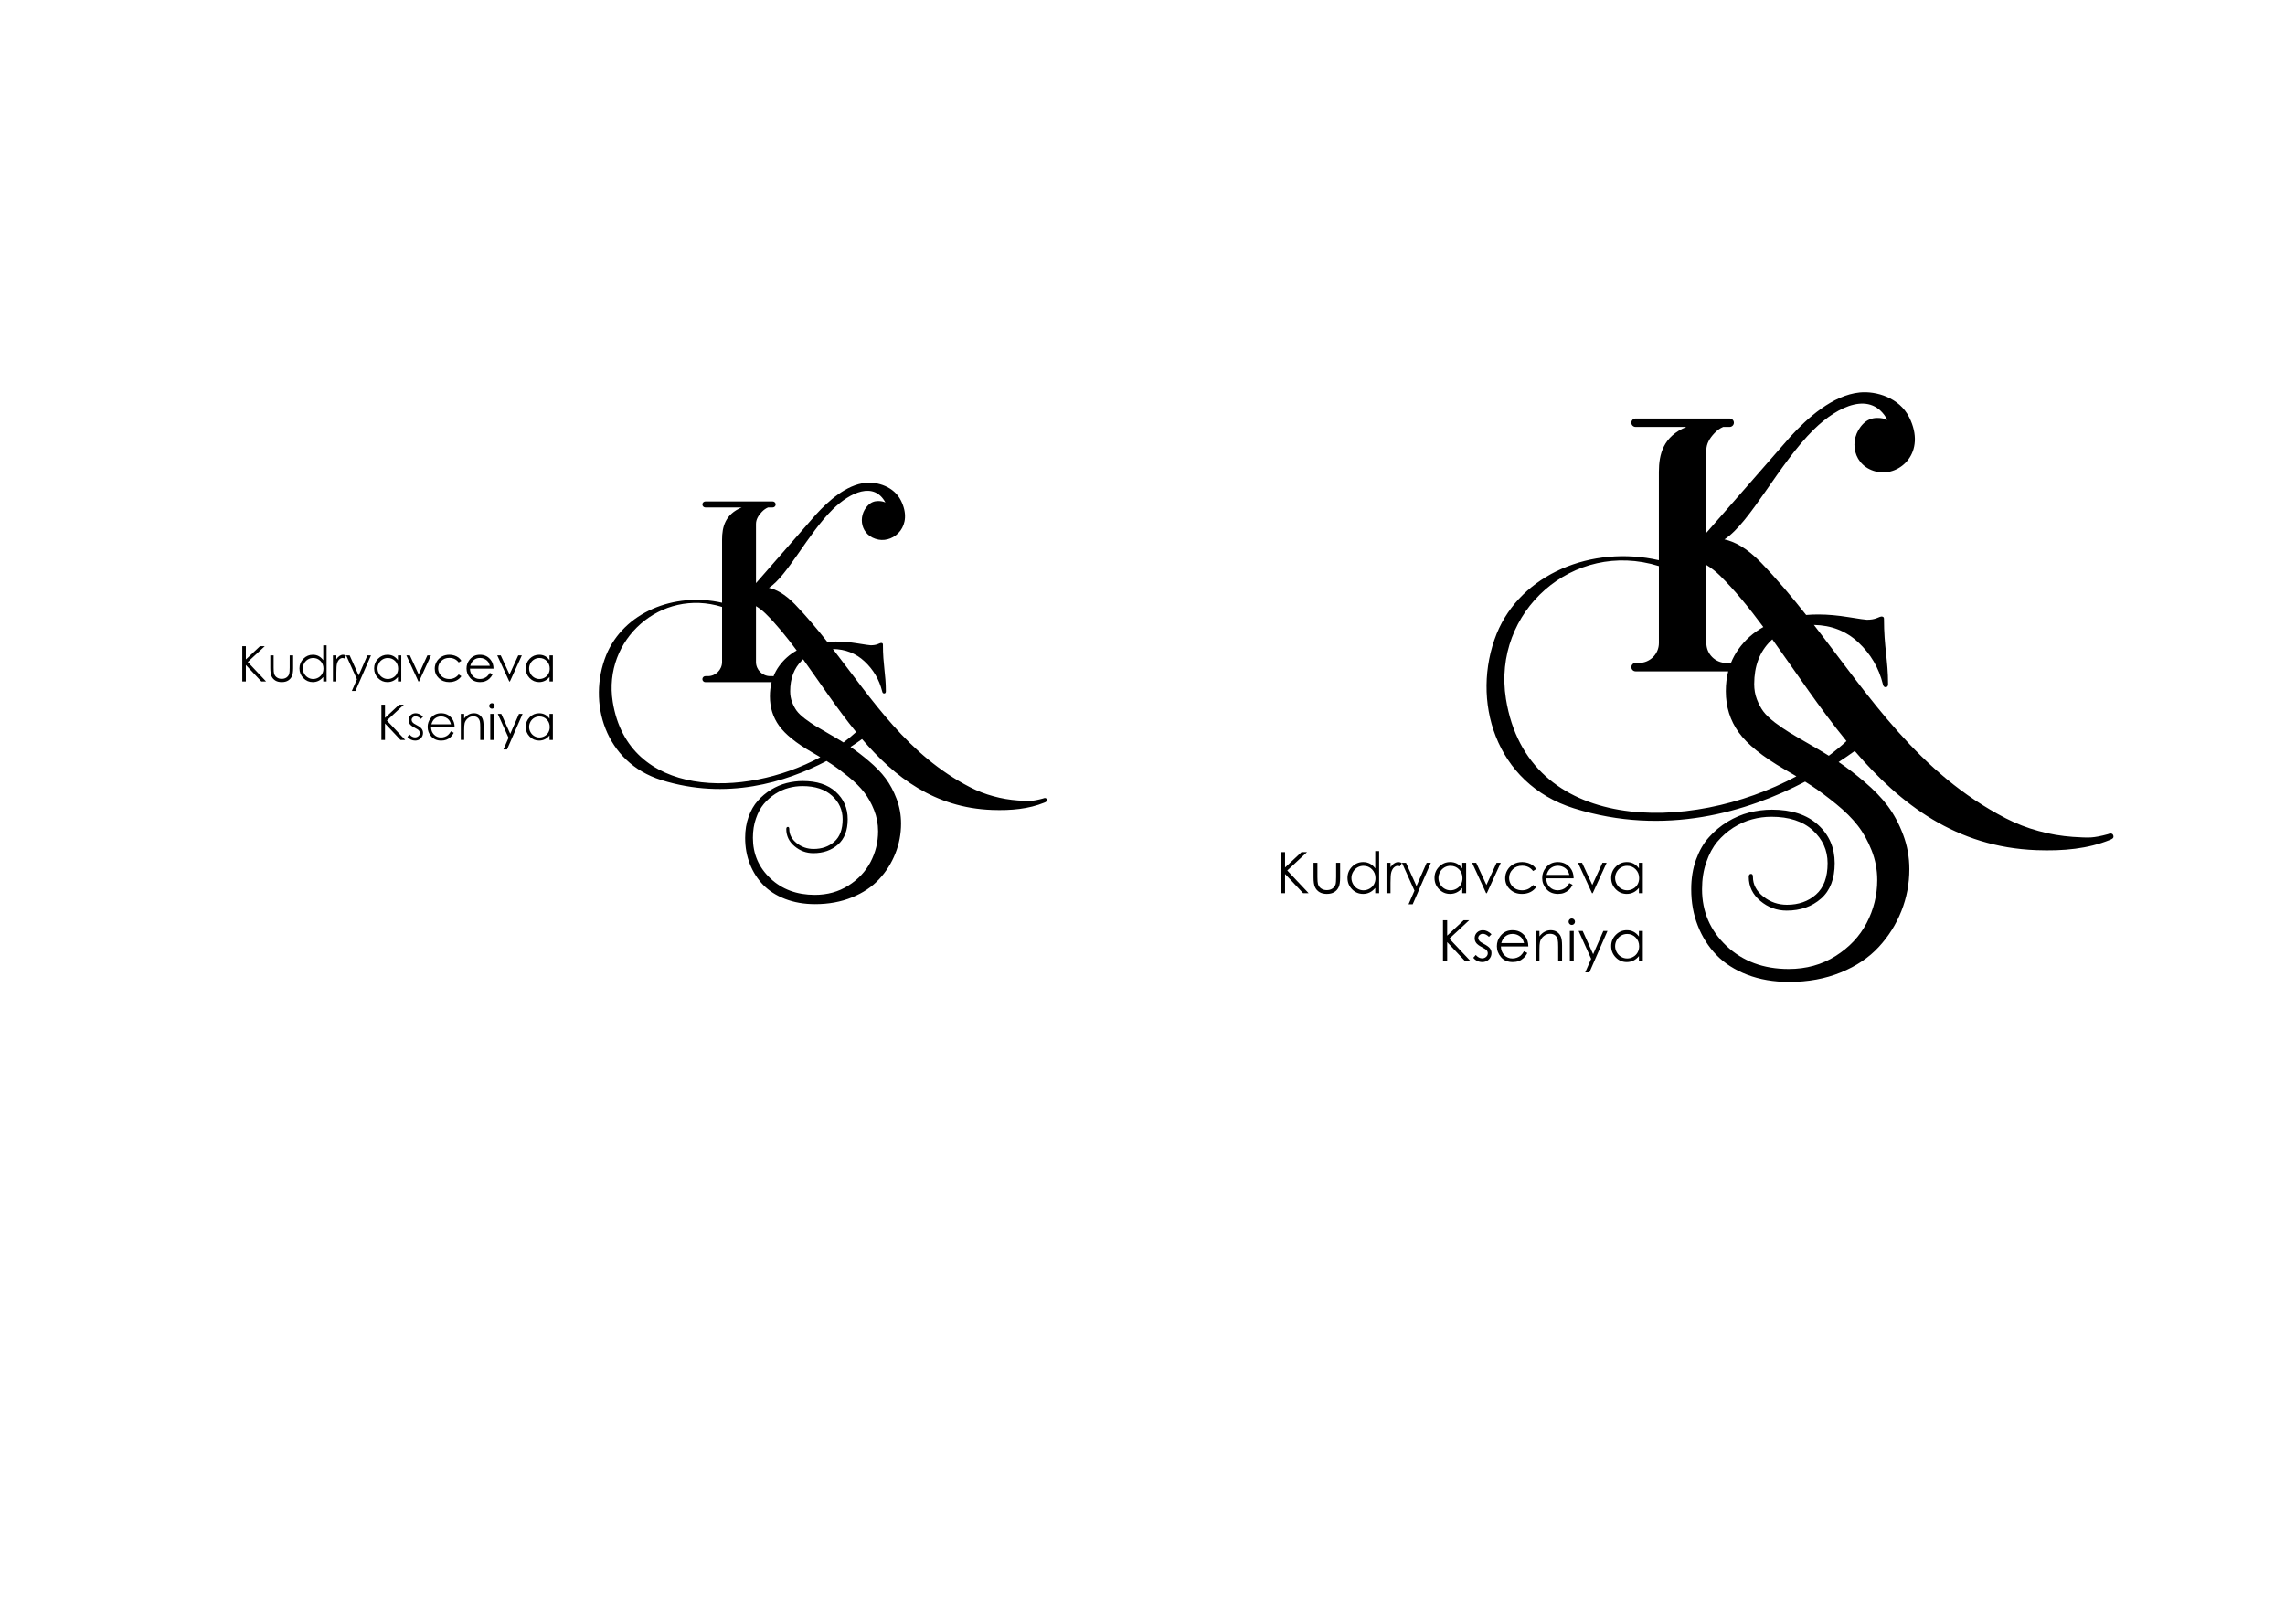 <?xml version="1.0" encoding="UTF-8"?> <!-- Creator: CorelDRAW X8 --> <svg xmlns="http://www.w3.org/2000/svg" xmlns:xlink="http://www.w3.org/1999/xlink" xml:space="preserve" width="301mm" height="214mm" style="shape-rendering:geometricPrecision; text-rendering:geometricPrecision; image-rendering:optimizeQuality; fill-rule:evenodd; clip-rule:evenodd" viewBox="0 0 137548 97792"> <defs> <style type="text/css"> <![CDATA[ .fil0 {fill:none;fill-rule:nonzero} .fil1 {fill:black;fill-rule:nonzero} ]]> </style> </defs> <g id="DESIGNED_x0020_BY_x0020_FREEPIK">  <polygon class="fil0" points="0,0 0,97792 137548,97792 137548,0 "></polygon> <path class="fil1" d="M51891 44494c-211,152 -442,312 -693,476 334,225 701,504 1098,841 416,353 757,703 1017,1053 260,350 481,760 658,1229 179,473 269,969 269,1487 0,625 -114,1226 -344,1803 -227,574 -553,1092 -975,1546 -422,458 -966,823 -1633,1095 -667,272 -1405,407 -2222,407 -664,0 -1265,-105 -1803,-311 -536,-207 -978,-491 -1325,-850 -347,-362 -613,-780 -802,-1265 -188,-481 -281,-1002 -281,-1564 0,-461 69,-882 206,-1268 141,-386 324,-709 557,-966 230,-260 496,-482 798,-667 302,-182 616,-317 936,-398 323,-81 646,-122 975,-122 844,0 1505,215 1983,649 479,433 718,986 718,1653 0,670 -194,1179 -586,1523 -389,344 -882,517 -1481,517 -427,0 -807,-140 -1136,-419 -329,-278 -494,-622 -494,-1028 0,-87 33,-132 96,-132 57,0 84,42 84,129 0,329 149,610 445,846 300,236 638,353 1020,353 500,0 916,-147 1247,-440 333,-293 500,-741 500,-1349 0,-556 -212,-1028 -640,-1417 -425,-386 -1017,-580 -1774,-580 -281,0 -559,36 -834,110 -278,72 -544,195 -807,359 -261,168 -491,371 -688,604 -198,237 -356,530 -476,883 -123,350 -182,738 -182,1160 0,966 350,1779 1049,2440 703,661 1595,993 2677,993 754,0 1427,-185 2016,-556 592,-374 1038,-846 1340,-1424 302,-577 454,-1193 454,-1848 0,-442 -80,-870 -242,-1277 -161,-407 -359,-762 -595,-1065 -236,-305 -544,-613 -930,-927 -386,-314 -739,-577 -1059,-786 -87,-57 -179,-116 -276,-177 -2473,1294 -6019,2375 -9947,1147 -3397,-1061 -4458,-4678 -3320,-7519 1052,-2572 4088,-3811 6976,-3155l0 -3803c0,-767 194,-1524 1180,-1933l-2184 0c-99,0 -181,-82 -181,-181l0 0c0,-100 82,-182 181,-182l4049 0c100,0 182,82 182,182l0 0c0,99 -82,181 -182,181l-279 0c-133,56 -258,145 -375,268 -212,223 -349,462 -349,726l0 3562 3612 -4133c726,-796 1819,-1791 2989,-1906 708,-70 1703,222 2126,1067 759,1519 -401,2536 -1351,2353 -1070,-206 -1298,-1400 -623,-2075 165,-166 365,-249 599,-249 176,0 322,29 439,88 -685,-1275 -2115,-624 -3167,409 -1512,1486 -2722,4000 -3846,4730 420,92 946,351 1569,993 695,721 1333,1483 1947,2259 171,-14 347,-21 527,-21 398,0 829,38 1292,113 467,75 730,114 793,114 170,0 311,-24 421,-69 111,-48 180,-72 201,-72 78,0 113,30 113,93 0,1234 177,1773 177,2817 0,87 -36,132 -108,132 -60,0 -99,-45 -116,-132 -174,-703 -527,-1304 -1062,-1803 -521,-484 -1156,-732 -1904,-744 2406,3106 4506,6385 8254,8320 455,235 926,416 1411,546 481,134 977,218 1477,254 330,24 591,32 775,23 187,-12 430,-57 724,-138 55,-22 99,-34 129,-32 77,6 117,53 117,145 0,51 -55,95 -162,135 -933,377 -1982,481 -3152,437 -3454,-129 -5847,-1970 -7817,-4267zm-8426 -7955c-3688,-1152 -7185,1964 -6580,5720 934,5794 7888,5811 12495,3325 -160,-96 -332,-197 -514,-302 -942,-544 -1597,-1074 -1968,-1588 -368,-512 -553,-1101 -553,-1771 0,-303 34,-588 102,-855l-3986 0c-99,0 -181,-82 -181,-182l0 0c0,-99 82,-181 181,-181l151 0c469,0 853,-384 853,-853l0 -3313zm7311 8159c268,-200 522,-410 759,-628 -1156,-1414 -2173,-2964 -3191,-4379 -26,24 -51,48 -76,73 -470,464 -703,1080 -703,1854 0,234 39,449 113,649 78,201 171,377 278,524 111,149 279,308 503,481 227,171 437,314 628,431 191,117 461,275 808,472 324,185 617,360 881,523zm-5269 -4844c1,469 385,851 853,851l150 0c18,0 36,3 52,8 85,-213 193,-413 327,-599 285,-398 641,-717 1069,-953 -609,-821 -1224,-1581 -1875,-2222 -185,-182 -381,-327 -576,-448l0 3363z"></path> <polygon class="fil1" points="14584,38904 14799,38904 14799,39700 15650,38904 15936,38904 14913,39855 16015,41026 15732,41026 14799,40035 14799,41026 14584,41026 "></polygon> <path id="1" class="fil1" d="M16271 39457l200 0 0 732c0,179 10,301 30,369 28,96 84,172 165,227 81,56 179,84 292,84 112,0 208,-27 287,-81 78,-55 133,-126 162,-214 20,-61 31,-189 31,-385l0 -732 207 0 0 769c0,216 -26,379 -76,488 -50,110 -127,195 -228,257 -102,62 -229,93 -382,93 -153,0 -281,-31 -383,-93 -103,-62 -179,-148 -230,-259 -50,-111 -75,-278 -75,-500l0 -755z"></path> <path id="2" class="fil1" d="M19659 38851l0 2175 -201 0 0 -270c-84,103 -179,180 -284,231 -105,51 -220,77 -345,77 -222,0 -411,-80 -568,-241 -157,-161 -236,-356 -236,-586 0,-225 80,-418 238,-579 158,-160 349,-240 572,-240 129,0 245,28 349,82 104,55 196,137 274,247l0 -896 201 0zm-808 762c-113,0 -216,28 -311,83 -95,55 -170,132 -227,231 -56,100 -84,205 -84,317 0,109 28,215 85,315 57,101 132,179 228,235 95,56 198,84 307,84 110,0 215,-28 313,-83 99,-56 175,-131 229,-226 53,-94 79,-201 79,-320 0,-181 -59,-332 -179,-454 -119,-121 -266,-182 -440,-182z"></path> <path id="3" class="fil1" d="M20041 39457l206 0 0 229c62,-91 127,-158 196,-202 68,-44 139,-66 213,-66 56,0 116,18 180,53l-106 170c-42,-18 -78,-28 -107,-28 -67,0 -132,28 -195,83 -62,55 -110,141 -143,258 -25,89 -38,269 -38,541l0 531 -206 0 0 -1569z"></path> <polygon id="4" class="fil1" points="20838,39457 21048,39457 21589,40660 22115,39457 22330,39457 21394,41599 21178,41599 21486,40897 "></polygon> <path id="5" class="fil1" d="M24154 39457l0 1569 -201 0 0 -270c-85,103 -179,180 -285,231 -104,51 -220,77 -344,77 -222,0 -412,-80 -569,-241 -157,-161 -235,-356 -235,-586 0,-225 79,-418 238,-579 158,-160 349,-240 572,-240 128,0 244,27 349,81 104,55 195,136 274,246l0 -288 201 0zm-809 156c-112,0 -216,28 -310,83 -95,55 -171,132 -227,231 -56,100 -84,205 -84,317 0,109 28,215 85,315 56,101 132,179 228,235 95,56 198,84 307,84 110,0 215,-28 313,-83 99,-56 175,-131 228,-226 53,-94 80,-201 80,-320 0,-181 -60,-332 -179,-454 -120,-121 -266,-182 -441,-182z"></path> <polygon id="6" class="fil1" points="24462,39457 24673,39457 25202,40602 25726,39457 25942,39457 25224,41026 25186,41026 "></polygon> <path id="7" class="fil1" d="M27772 39783l-160 99c-139,-183 -328,-275 -569,-275 -192,0 -352,62 -479,184 -126,123 -190,272 -190,447 0,114 29,222 88,322 58,101 138,179 240,235 102,55 216,83 343,83 231,0 420,-92 567,-275l160 106c-75,112 -176,199 -303,262 -127,62 -271,93 -433,93 -249,0 -456,-79 -620,-236 -164,-157 -246,-348 -246,-574 0,-151 39,-292 116,-422 76,-130 181,-232 315,-305 135,-72 285,-109 451,-109 104,0 204,16 301,47 97,32 179,73 247,124 68,51 125,115 172,194z"></path> <path id="8" class="fil1" d="M29484 40506l170 89c-56,109 -120,197 -194,264 -73,67 -155,118 -247,153 -92,35 -195,52 -311,52 -257,0 -458,-84 -602,-251 -145,-168 -218,-357 -218,-567 0,-199 62,-376 185,-531 155,-198 363,-297 624,-297 268,0 483,102 643,304 114,143 172,321 174,535l-1419 0c4,182 63,331 176,447 113,116 253,174 419,174 80,0 158,-14 234,-41 76,-28 140,-64 194,-110 53,-46 110,-119 172,-221zm2 -423c-27,-108 -66,-194 -118,-258 -52,-65 -121,-116 -206,-156 -85,-39 -175,-59 -269,-59 -155,0 -288,49 -399,148 -82,73 -143,181 -185,325l1177 0z"></path> <polygon id="9" class="fil1" points="29932,39457 30143,39457 30671,40602 31196,39457 31412,39457 30694,41026 30656,41026 "></polygon> <path id="10" class="fil1" d="M33280 39457l0 1569 -201 0 0 -270c-84,103 -179,180 -284,231 -105,51 -220,77 -345,77 -222,0 -411,-80 -568,-241 -158,-161 -236,-356 -236,-586 0,-225 79,-418 238,-579 158,-160 349,-240 572,-240 128,0 245,27 349,81 104,55 196,136 274,246l0 -288 201 0zm-808 156c-113,0 -217,28 -311,83 -95,55 -171,132 -227,231 -56,100 -84,205 -84,317 0,109 28,215 85,315 56,101 132,179 228,235 95,56 198,84 307,84 110,0 215,-28 313,-83 99,-56 175,-131 228,-226 54,-94 80,-201 80,-320 0,-181 -59,-332 -179,-454 -119,-121 -266,-182 -440,-182z"></path> <polygon id="11" class="fil1" points="22958,42424 23174,42424 23174,43220 24025,42424 24310,42424 23288,43376 24390,44546 24107,44546 23174,43555 23174,44546 22958,44546 "></polygon> <path id="12" class="fil1" d="M25464 43147l-130 134c-108,-104 -214,-156 -317,-156 -66,0 -122,21 -168,65 -47,43 -71,93 -71,151 0,51 19,99 58,145 38,48 119,103 243,166 149,78 251,153 305,225 53,73 80,155 80,246 0,129 -46,238 -136,328 -91,89 -204,134 -340,134 -91,0 -177,-20 -260,-60 -82,-39 -150,-93 -204,-163l127 -144c103,116 213,174 329,174 80,0 149,-26 206,-77 57,-52 86,-113 86,-183 0,-58 -19,-109 -57,-154 -37,-45 -122,-100 -254,-167 -142,-73 -238,-145 -289,-216 -51,-71 -77,-152 -77,-243 0,-118 41,-217 122,-296 82,-78 185,-117 309,-117 145,0 291,69 438,208z"></path> <path id="13" class="fil1" d="M27144 44026l170 90c-56,108 -121,197 -194,264 -73,66 -156,117 -247,152 -92,35 -196,53 -312,53 -257,0 -457,-84 -602,-252 -145,-167 -217,-356 -217,-567 0,-199 62,-376 184,-531 155,-197 364,-296 624,-296 269,0 483,101 643,303 114,143 172,322 174,536l-1418 0c4,182 62,330 175,446 113,116 253,174 419,174 81,0 159,-13 235,-41 76,-28 140,-64 193,-110 53,-46 111,-119 173,-221zm2 -423c-27,-107 -67,-193 -119,-258 -52,-64 -120,-116 -205,-155 -86,-40 -175,-59 -269,-59 -155,0 -288,49 -399,148 -82,72 -143,180 -185,324l1177 0z"></path> <path id="14" class="fil1" d="M27739 42977l201 0 0 281c81,-107 171,-187 269,-240 98,-53 205,-79 321,-79 118,0 222,29 313,89 91,59 159,140 202,241 44,100 65,257 65,470l0 807 -201 0 0 -748c0,-180 -8,-300 -23,-361 -24,-103 -70,-181 -136,-234 -67,-52 -153,-78 -260,-78 -123,0 -233,40 -329,121 -97,80 -161,180 -192,299 -19,78 -29,220 -29,426l0 575 -201 0 0 -1569z"></path> <path id="15" class="fil1" d="M29612 42333c45,0 84,16 117,49 32,33 49,72 49,118 0,46 -17,85 -49,117 -33,33 -72,50 -117,50 -46,0 -84,-17 -117,-50 -32,-32 -48,-71 -48,-117 0,-46 16,-85 48,-118 33,-33 71,-49 117,-49zm-100 644l201 0 0 1569 -201 0 0 -1569z"></path> <polygon id="16" class="fil1" points="29964,42977 30174,42977 30715,44180 31241,42977 31457,42977 30520,45119 30305,45119 30612,44417 "></polygon> <path id="17" class="fil1" d="M33280 42977l0 1569 -201 0 0 -270c-84,103 -179,180 -284,232 -105,51 -220,77 -345,77 -222,0 -411,-81 -568,-241 -158,-161 -236,-356 -236,-587 0,-225 79,-418 238,-578 158,-160 349,-240 572,-240 128,0 245,27 349,81 104,54 196,136 274,246l0 -289 201 0zm-808 157c-113,0 -217,27 -311,82 -95,55 -171,132 -227,232 -56,99 -84,205 -84,316 0,110 28,215 85,316 56,100 132,178 228,234 95,56 198,84 307,84 110,0 215,-27 313,-83 99,-56 175,-130 228,-225 54,-95 80,-202 80,-321 0,-180 -59,-332 -179,-453 -119,-122 -266,-182 -440,-182z"></path> <polygon class="fil1" points="77103,51299 77355,51299 77355,52226 78346,51299 78679,51299 77487,52407 78772,53771 78442,53771 77355,52616 77355,53771 77103,53771 "></polygon> <path id="1" class="fil1" d="M79069 51942l234 0 0 854c0,208 12,351 34,430 33,112 98,200 193,265 95,65 208,97 340,97 131,0 242,-31 334,-94 91,-64 155,-147 190,-250 23,-70 35,-220 35,-448l0 -854 241 0 0 897c0,252 -29,441 -88,569 -59,128 -148,228 -266,299 -118,73 -266,109 -445,109 -178,0 -327,-36 -446,-109 -120,-71 -209,-172 -268,-302 -59,-129 -88,-323 -88,-583l0 -880z"></path> <path id="2" class="fil1" d="M83018 51237l0 2534 -234 0 0 -315c-99,120 -209,211 -332,270 -122,60 -256,90 -402,90 -258,0 -479,-94 -662,-281 -183,-188 -274,-415 -274,-683 0,-263 92,-488 277,-674 184,-187 406,-280 666,-280 150,0 286,32 407,96 121,63 228,159 320,287l0 -1044 234 0zm-942 888c-131,0 -252,32 -362,96 -111,64 -199,154 -264,270 -66,116 -99,239 -99,369 0,128 33,250 99,367 66,118 155,209 266,274 111,65 231,98 358,98 128,0 250,-32 365,-97 115,-65 204,-152 266,-263 62,-110 93,-235 93,-373 0,-211 -70,-387 -209,-529 -139,-141 -310,-212 -513,-212z"></path> <path id="3" class="fil1" d="M83462 51942l241 0 0 268c72,-106 148,-184 228,-235 79,-51 163,-77 249,-77 65,0 135,20 209,62l-123 197c-49,-21 -91,-32 -125,-32 -78,0 -154,32 -227,96 -73,65 -129,165 -167,301 -29,103 -44,314 -44,631l0 618 -241 0 0 -1829z"></path> <polygon id="4" class="fil1" points="84392,51942 84636,51942 85267,53345 85880,51942 86131,51942 85039,54439 84788,54439 85146,53621 "></polygon> <path id="5" class="fil1" d="M88256 51942l0 1829 -234 0 0 -315c-99,120 -209,211 -332,270 -122,60 -257,90 -402,90 -258,0 -479,-94 -662,-281 -183,-188 -274,-415 -274,-683 0,-263 92,-488 277,-674 184,-187 406,-280 666,-280 150,0 285,31 407,94 121,64 228,159 320,287l0 -337 234 0zm-943 183c-130,0 -251,32 -362,96 -110,64 -198,154 -264,270 -65,116 -98,239 -98,369 0,128 33,250 99,367 66,118 154,209 266,274 111,65 230,98 358,98 128,0 250,-32 365,-97 115,-65 204,-152 265,-263 62,-110 93,-235 93,-373 0,-211 -69,-387 -208,-529 -139,-141 -310,-212 -514,-212z"></path> <polygon id="6" class="fil1" points="88615,51942 88861,51942 89477,53277 90088,51942 90340,51942 89503,53771 89458,53771 "></polygon> <path id="7" class="fil1" d="M92472 52322l-187 116c-161,-213 -382,-320 -663,-320 -223,0 -409,72 -557,215 -148,143 -222,316 -222,520 0,133 34,259 102,376 68,117 162,208 280,273 119,65 252,97 399,97 270,0 490,-107 661,-320l187 122c-88,132 -206,233 -353,306 -148,73 -316,109 -505,109 -291,0 -531,-92 -722,-275 -191,-184 -286,-406 -286,-669 0,-177 44,-341 134,-492 89,-152 212,-270 368,-355 156,-85 331,-127 524,-127 122,0 239,18 352,55 113,37 208,85 287,144 79,59 146,134 201,225z"></path> <path id="8" class="fil1" d="M94467 53165l199 104c-66,127 -141,230 -227,308 -85,77 -181,137 -288,178 -107,41 -228,61 -362,61 -300,0 -534,-98 -702,-293 -169,-195 -253,-415 -253,-661 0,-231 71,-438 214,-619 181,-230 424,-345 727,-345 313,0 563,118 750,354 132,166 200,374 202,624l-1652 0c4,211 72,385 204,520 132,135 295,203 488,203 94,0 185,-16 273,-48 89,-33 164,-75 226,-128 62,-54 129,-139 201,-258zm2 -493c-31,-125 -77,-225 -138,-300 -60,-75 -140,-136 -239,-182 -100,-46 -204,-68 -313,-68 -181,0 -336,57 -466,172 -95,85 -166,210 -215,378l1371 0z"></path> <polygon id="9" class="fil1" points="94989,51942 95235,51942 95851,53277 96462,51942 96714,51942 95877,53771 95832,53771 "></polygon> <path id="10" class="fil1" d="M98891 51942l0 1829 -234 0 0 -315c-99,120 -209,211 -332,270 -122,60 -257,90 -402,90 -258,0 -479,-94 -662,-281 -183,-188 -275,-415 -275,-683 0,-263 93,-488 278,-674 184,-187 406,-280 666,-280 150,0 285,31 407,94 121,64 228,159 320,287l0 -337 234 0zm-943 183c-130,0 -252,32 -362,96 -111,64 -198,154 -264,270 -65,116 -98,239 -98,369 0,128 33,250 99,367 66,118 154,209 265,274 112,65 231,98 359,98 128,0 250,-32 365,-97 115,-65 203,-152 265,-263 62,-110 93,-235 93,-373 0,-211 -69,-387 -209,-529 -138,-141 -309,-212 -513,-212z"></path> <polygon id="11" class="fil1" points="86862,55401 87114,55401 87114,56328 88105,55401 88438,55401 87246,56510 88531,57873 88201,57873 87114,56719 87114,57873 86862,57873 "></polygon> <path id="12" class="fil1" d="M89782 56243l-152 157c-125,-122 -249,-183 -369,-183 -76,0 -141,25 -196,76 -54,50 -82,109 -82,176 0,59 22,116 67,169 45,55 140,120 283,194 175,90 293,178 357,261 61,85 92,181 92,287 0,151 -53,278 -159,382 -105,104 -237,156 -396,156 -105,0 -206,-23 -302,-69 -96,-46 -175,-109 -238,-190l148 -168c120,136 248,203 383,203 94,0 174,-30 241,-90 66,-61 99,-132 99,-213 0,-67 -22,-127 -65,-180 -45,-52 -143,-116 -297,-194 -165,-85 -278,-169 -337,-252 -60,-82 -90,-177 -90,-283 0,-138 48,-253 143,-345 95,-91 215,-137 360,-137 169,0 339,81 510,243z"></path> <path id="13" class="fil1" d="M91740 57267l198 105c-65,127 -140,229 -226,307 -85,78 -181,138 -288,178 -107,41 -228,61 -363,61 -299,0 -533,-97 -702,-292 -168,-196 -253,-416 -253,-662 0,-231 72,-438 215,-618 181,-231 423,-346 727,-346 313,0 563,118 750,354 132,167 200,374 202,624l-1653 0c5,212 73,385 205,520 132,136 295,203 488,203 93,0 185,-16 273,-48 89,-32 164,-75 226,-128 62,-53 129,-139 201,-258zm2 -492c-32,-126 -78,-226 -138,-301 -61,-75 -140,-135 -240,-181 -99,-46 -204,-69 -313,-69 -180,0 -335,57 -465,173 -95,84 -166,210 -215,378l1371 0z"></path> <path id="14" class="fil1" d="M92433 56045l235 0 0 328c94,-125 199,-219 313,-280 115,-62 239,-93 374,-93 137,0 259,35 365,104 106,69 185,163 236,281 50,117 75,300 75,548l0 940 -234 0 0 -871c0,-210 -9,-350 -27,-421 -29,-121 -81,-211 -159,-273 -77,-60 -178,-91 -303,-91 -143,0 -271,47 -383,141 -113,94 -188,210 -224,349 -22,91 -33,256 -33,497l0 669 -235 0 0 -1828z"></path> <path id="15" class="fil1" d="M94616 55294c53,0 98,19 136,58 38,37 57,84 57,137 0,53 -19,99 -57,137 -38,38 -83,57 -136,57 -53,0 -98,-19 -136,-57 -38,-38 -57,-84 -57,-137 0,-53 19,-100 57,-137 38,-39 83,-58 136,-58zm-117 751l234 0 0 1828 -234 0 0 -1828z"></path> <polygon id="16" class="fil1" points="95026,56045 95271,56045 95902,57447 96515,56045 96765,56045 95674,58542 95423,58542 95781,57723 "></polygon> <path id="17" class="fil1" d="M98891 56045l0 1828 -234 0 0 -314c-99,120 -209,210 -332,270 -122,59 -257,89 -402,89 -258,0 -479,-93 -662,-280 -183,-188 -275,-415 -275,-684 0,-262 93,-487 278,-674 184,-186 406,-280 666,-280 150,0 285,32 407,95 121,63 228,158 320,286l0 -336 234 0zm-943 182c-130,0 -252,33 -362,97 -111,64 -198,154 -264,270 -65,116 -98,238 -98,368 0,128 33,251 99,368 66,117 154,208 265,273 112,66 231,98 359,98 128,0 250,-32 365,-97 115,-65 203,-152 265,-263 62,-110 93,-234 93,-373 0,-210 -69,-386 -209,-528 -138,-142 -309,-213 -513,-213z"></path> <path class="fil1" d="M111649 45210c-294,213 -618,436 -970,666 468,314 982,706 1537,1177 582,494 1059,984 1423,1473 364,490 674,1063 921,1720 251,661 376,1356 376,2080 0,875 -159,1716 -481,2524 -318,803 -774,1527 -1364,2163 -590,640 -1352,1151 -2285,1532 -933,380 -1967,569 -3109,569 -929,0 -1771,-147 -2524,-435 -749,-289 -1368,-687 -1854,-1189 -485,-506 -858,-1092 -1121,-1770 -264,-674 -393,-1402 -393,-2189 0,-644 96,-1234 288,-1774 197,-540 452,-992 779,-1352 322,-364 694,-673 1117,-933 423,-255 862,-443 1310,-556 452,-113 904,-172 1364,-172 1180,0 2105,301 2774,908 670,607 1005,1381 1005,2314 0,938 -272,1649 -820,2130 -545,481 -1235,724 -2072,724 -598,0 -1130,-197 -1590,-586 -460,-389 -691,-870 -691,-1439 0,-122 46,-184 134,-184 80,0 117,58 117,180 0,460 210,853 624,1184 418,330 891,494 1427,494 699,0 1281,-205 1745,-616 465,-410 699,-1037 699,-1887 0,-778 -297,-1439 -896,-1983 -594,-540 -1422,-812 -2481,-812 -393,0 -783,50 -1168,155 -389,100 -761,272 -1130,502 -364,234 -686,519 -962,845 -276,331 -498,741 -665,1235 -172,489 -256,1033 -256,1623 0,1352 490,2490 1469,3415 984,925 2231,1389 3746,1389 1054,0 1996,-259 2820,-778 828,-523 1452,-1184 1875,-1992 422,-808 636,-1670 636,-2586 0,-619 -113,-1218 -339,-1787 -226,-569 -502,-1067 -833,-1490 -330,-427 -762,-858 -1301,-1297 -540,-439 -1034,-808 -1482,-1101 -121,-79 -250,-162 -386,-247 -3460,1811 -8422,3323 -13919,1605 -4752,-1485 -6236,-6545 -4645,-10521 1473,-3598 5720,-5332 9761,-4415l0 -5320c0,-1073 272,-2133 1651,-2705l-3055 0c-139,0 -254,-114 -254,-254l0 0c0,-139 115,-253 254,-253l5666 0c139,0 253,114 253,253l0 0c0,140 -114,254 -253,254l-392 0c-186,78 -361,203 -524,375 -297,312 -488,646 -488,1016l0 4984 5053 -5783c1017,-1115 2546,-2506 4183,-2668 991,-97 2383,312 2974,1494 1062,2125 -560,3548 -1890,3292 -1498,-288 -1816,-1959 -872,-2904 232,-232 512,-347 839,-347 245,0 450,40 614,122 -959,-1784 -2959,-873 -4431,573 -2116,2078 -3808,5597 -5382,6618 588,129 1324,491 2195,1389 973,1010 1866,2075 2724,3161 240,-20 486,-30 739,-30 556,0 1159,55 1807,159 653,105 1021,159 1109,159 239,0 435,-33 590,-96 155,-67 251,-100 281,-100 109,0 159,42 159,129 0,1727 247,2482 247,3942 0,122 -51,184 -151,184 -84,0 -138,-62 -163,-184 -243,-983 -737,-1824 -1486,-2523 -729,-676 -1617,-1023 -2664,-1041 3367,4346 6304,8935 11549,11641 637,329 1295,582 1974,765 674,188 1368,305 2067,355 463,34 828,45 1085,33 262,-17 601,-80 1013,-194 77,-31 138,-47 180,-44 107,8 164,74 164,202 0,72 -77,133 -226,189 -1306,528 -2773,673 -4412,612 -4832,-181 -8180,-2757 -10937,-5971zm-11790 -11130c-5160,-1613 -10053,2747 -9206,8003 1306,8107 11037,8130 17483,4652 -224,-135 -464,-275 -720,-422 -1318,-762 -2234,-1503 -2753,-2222 -515,-716 -775,-1540 -775,-2478 0,-424 48,-823 144,-1197l-5577 0c-139,0 -254,-114 -254,-254l0 0c0,-139 115,-253 254,-253l210 0c657,0 1194,-537 1194,-1194l0 -4635zm10229 11416c376,-280 732,-574 1064,-880 -1619,-1977 -3042,-4147 -4465,-6126 -37,33 -73,67 -108,102 -657,648 -983,1511 -983,2594 0,327 54,628 159,908 109,281 238,528 389,733 155,209 389,431 703,674 318,238 611,439 879,602 268,163 644,385 1130,661 453,259 864,503 1232,732zm-7371 -6778c1,655 538,1191 1193,1191l211 0c25,0 49,3 72,10 118,-298 270,-577 457,-838 399,-557 897,-1003 1496,-1332 -852,-1150 -1713,-2213 -2624,-3110 -258,-254 -532,-458 -805,-627l0 4706z"></path> </g> </svg> 